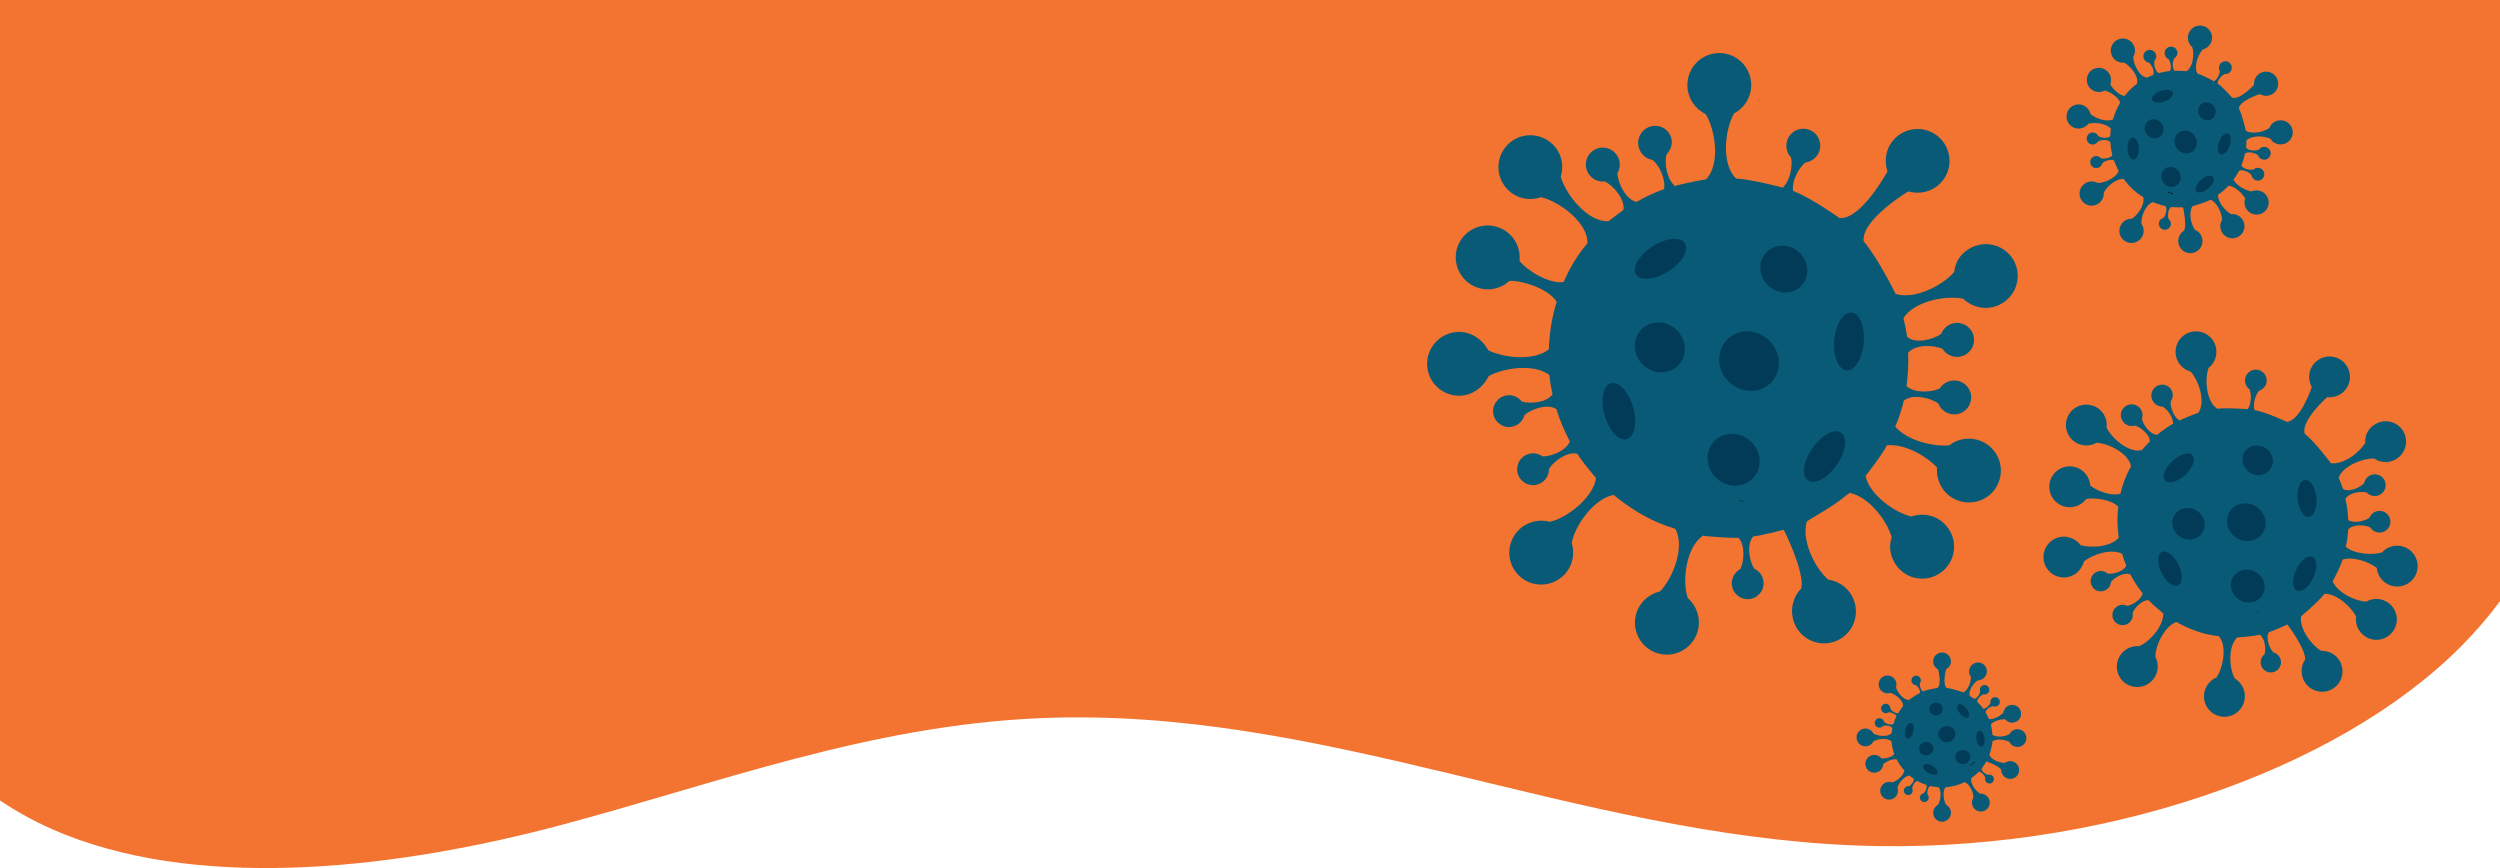 <?xml version="1.0" encoding="UTF-8"?><svg id="Layer_19" xmlns="http://www.w3.org/2000/svg" viewBox="0 0 1440 500"><defs><style>.cls-1{fill:#023b58;}.cls-2{fill:#f37430;}.cls-3{fill:#095a76;}.cls-4{fill:none;stroke:#000;stroke-miterlimit:10;stroke-width:2.72px;}</style></defs><path class="cls-2" d="M0-154H1440V346.31c-6.64,8.95-14.14,17.68-22.56,26.13-71.21,71.6-209.04,119.97-348.17,114.58-162.76-6.31-307.2-80.21-469.9-73.37-99,4.17-186.48,37.74-277.16,61.82-90.68,24.09-202.23,38.02-284.86,5.2C23.28,475.08,10.92,468.45,0,461.05V-154Z"/><g><g><path class="cls-3" d="M1357.15,355.24h0c-2.86-5.76-11.02-13.16-18.13-13.25,0,0-.9,.94-1.09,1.18-3.44,4.22-11.6,11.04-11.61,11.05-.02,.02-.92,.95-.94,.97-.89,7.17,6.1,16.5,11.63,19.69,0,0,.01,0,.02,0,4.31-.17,8.57,2.07,10.8,6.12,3.13,5.71,1.06,12.88-4.63,16.01-5.69,3.13-12.85,1.03-15.99-4.68-2.23-4.06-1.9-8.91,.56-12.47,.25-6.26-10.12-20.08-10.23-20.16,0,0-6.96,3.29-10.62,4.44-1.99,3.21,.16,9.18,2.49,11.63,2.09,.53,3.81,2.19,4.31,4.44,.7,3.17-1.3,6.31-4.47,7.01-3.16,.69-6.29-1.31-6.99-4.48-.51-2.29,.39-4.55,2.12-5.9,.91-3.18,.22-9.13-2.75-11.25-3.85,.87-11.71,1.52-11.72,1.52-.36,.02-.75,.01-1.17,0,0,0,.03-.06,.03-.06-5.57,5.13-4.83,17.96-1.54,23.71h0c3.68,2.26,6.09,6.4,5.79,11.02-.41,6.5-6.02,11.48-12.51,11.07-6.48-.41-11.42-5.99-11.01-12.5,.29-4.62,3.19-8.44,7.17-10.12,3.85-5.56,6.28-18.01,1.4-23.78-8.07-.78-15.7-3.52-23.09-7.4-.29-.15-.56-.31-.83-.49h-.01c-.18-.13-.39-.21-.57-.32-7.03,2.65-12.16,13.93-12.06,20.19,1.93,3.68,1.83,8.3-.64,12.02-3.6,5.43-10.92,6.92-16.33,3.33-5.41-3.59-6.88-10.91-3.28-16.33,2.48-3.73,6.7-5.6,10.85-5.24,5.82-2.35,14.21-11.46,13.93-18.96-.18-.13-.33-.29-.52-.41h0s0,0,0,0c-.28-.18-.54-.39-.79-.6-2.5-2.11-4.94-4.18-7.1-6.51-3.72-.26-8.07,4.21-9.25,7.32,.42,2.11-.33,4.38-2.15,5.8-2.56,2.01-6.25,1.57-8.25-.98-2-2.55-1.55-6.24,1.01-8.24,1.84-1.44,4.27-1.61,6.23-.65,3.23-.54,8.22-3.68,8.93-7.23-2.72-3.4-5.07-7.04-7.04-10.84-3.49-1.55-9.13,1.59-11.19,4.32-.18,2.14-1.54,4.11-3.68,4.97-3.01,1.21-6.43-.25-7.63-3.26-1.2-3,.26-6.42,3.28-7.63,2.17-.87,4.55-.36,6.17,1.12,3.31,.39,9.14-1.29,10.69-4.62-.93-2.22-1.76-4.46-2.41-6.81-6.23-3.19-16.86,.25-22,4.41-.03,.18-.02,.38-.11,.52h0c-1.35,4.02-4.52,7.56-9.06,8.47-6.39,1.29-12.61-2.83-13.9-9.2-1.29-6.37,2.85-12.57,9.23-13.86,4.53-.91,8.91,.99,11.65,4.27,0,0,.03,0,.03,0h0c.14,.09,.21,.28,.31,.42,6.3,1.81,17.31,.97,21.88-4.27-.04-.34,0-.61-.05-.96h0s-.07-.16-.07-.21c-.67-5.46-.86-11.13-.09-16.61-3.73-4.17-13.61-5.57-18.51-4.52-2.78,3.7-7.64,5.56-12.42,4.31-6.31-1.64-10.09-8.07-8.45-14.36,1.64-6.29,8.08-10.05,14.39-8.41,4.33,1.13,7.47,4.52,8.48,8.57,.17,.67,.28,1.35,.32,2.05,3.77,3.16,12.35,6.4,17.39,4.72,1.26-5.38,3.19-10.67,6.07-15.58l.02-.03c-.99-7.44-12.95-13.41-19.85-13.7-3.74,2.15-8.51,2.16-12.37-.4-5.43-3.6-6.9-10.9-3.31-16.32,3.59-5.41,10.92-6.87,16.34-3.27,3.86,2.56,5.67,6.96,5.14,11.25,2.96,6.25,13.09,14.95,20.33,12.96l.04-.06c1.49-1.67,2.95-3.32,4.49-4.88,0,0,.05,0,.06,0,0-4.01-5.2-8.22-8.65-9.18-2.2,.66-4.67,.09-6.36-1.7-2.38-2.52-2.27-6.48,.24-8.84,2.51-2.37,6.47-2.26,8.85,.26,1.69,1.78,2.13,4.3,1.34,6.46,.77,3.53,4.76,9.02,8.79,9.17,0,0,0,0,.01,0,2.78-2.35,5.74-4.44,8.83-6.27,.12-.08,.22-.11,.35-.18-.03-3.74-3.3-8.41-6.18-9.85h-.01c-2.31,.06-4.49-1.24-5.64-3.41-1.61-3.06-.43-6.87,2.62-8.48,3.06-1.61,6.73-.52,8.35,2.55,1.14,2.17,.71,4.58-.56,6.5h0c-.17,3.24,1.56,8.57,4.87,10.67l-.08,.12,.17,.11c.36-.23,7.88-3.53,10.96-4.45,4.4-6.3,.25-18.67-4.4-23.73-4.17-1.13-7.55-4.54-8.46-9.07-1.29-6.39,2.83-12.62,9.2-13.9,6.36-1.29,12.58,2.85,13.87,9.23,.92,4.54-.9,8.99-4.31,11.65-2.3,6.44-1.38,19.31,5.02,23.48,5.75-.71,17.49,.22,17.53,.23,2.21-2.94,2.22-8.51,1.05-11.44-1.85-1.34-2.91-3.67-2.52-6.09,.55-3.42,3.77-5.74,7.17-5.19,3.41,.55,5.72,3.77,5.17,7.19-.39,2.43-2.23,4.24-4.33,4.98h0s-.03,.03-.06,.03c-2.01,2.41-3.67,7.56-2.56,11.02,.27,.06,.53,.16,.83,.17h0s-.01,.05,0,.04c.02,0,.01,0,.02,.01,6.18,1.18,17.82,6.59,17.83,6.6,7.91-.73,14.31-20.03,14.31-20.05-2.06-3.83-2.12-8.49,.43-12.33,3.6-5.43,10.91-6.9,16.32-3.31,5.41,3.59,6.89,10.89,3.29,16.32-2.55,3.84-6.87,5.59-11.2,5.18-.02,0-15.26,13.48-12.88,21.04,6.11,4.89,15.07,16.98,15.07,16.98,7.21,.93,16.6-6.19,19.77-11.79,0,0,.05-.18,.04-.27-.34-4.38,2.02-8.38,5.96-10.6,5.68-3.2,12.83-1.22,16.02,4.44,3.19,5.66,1.15,12.83-4.53,16.03-4.04,2.27-8.85,1.91-12.43-.51-6.53-.19-17.68,4.14-20.41,10.96,.95,2.15,1.8,4.32,2.54,6.51h0c3.36,2.23,9.75-.67,12.2-3.32,.42-2.25,2.05-4.15,4.41-4.83,3.33-.95,6.78,.99,7.73,4.3,.95,3.32-.99,6.79-4.32,7.74-2.36,.68-4.79-.09-6.34-1.77,0,0,0-.01-.01-.01-3.52-.95-10.34,.09-12.25,3.69,.9,3.99,1.43,8.06,1.58,12.15,3.26,2.12,9.44,.7,12.23-1.32,.85-2.13,2.84-3.71,5.29-3.92,3.45-.29,6.49,2.25,6.78,5.69,.3,3.44-2.26,6.46-5.71,6.76-2.45,.21-4.69-1.02-5.89-2.98-3.27-1.61-10.14-1.9-12.71,1.25-.11,2.33-.4,4.61-.76,6.93-.1,.63-.41,1.88-.41,1.88-.06,.34-.14,.72-.23,1.13,5.09,4.27,14.88,4.87,20.8,3.28,2.72-3.04,6.96-4.58,11.25-3.67,6.38,1.35,10.45,7.6,9.1,13.96-1.35,6.36-7.61,10.41-13.98,9.06-4.53-.96-7.9-4.4-8.98-8.59-.16-.63-.27-1.27-.33-1.92-4.87-3.65-13.66-6.62-19.72-4.75-.17,.61-.28,1-.28,1.02-1.11,3.2-4.36,9.51-4.36,9.51-.05,.11-1.26,2.33-1.05,1.96,2.76,6.61,13.04,11.44,19.31,11.71,0,0,0,0,.01,0,3.74-2.14,8.53-2.14,12.38,.42,5.43,3.6,6.91,10.91,3.32,16.32-3.59,5.41-10.84,6.93-16.27,3.32-3.81-2.53-5.91-7.04-5.21-11.13,.01-.05-.06-.15-.03-.2Z"/><path class="cls-4" d="M1300.48,352.13s0-.05,0-.08"/><path class="cls-4" d="M1280.48,205.46s-.01,.01-.02,.02"/><path class="cls-4" d="M1245.47,226.45s0-.01,0-.02"/><g><path class="cls-1" d="M1268.5,306.95c-2.73,4.11-8.48,5.08-12.86,2.18-4.37-2.9-5.71-8.59-2.98-12.69,2.73-4.11,8.48-5.08,12.86-2.18s5.71,8.59,2.98,12.69Z"/><path class="cls-1" d="M1302.98,343.06c-2.84,4.28-8.83,5.29-13.39,2.27-4.55-3.02-5.94-8.94-3.1-13.22,2.84-4.28,8.83-5.29,13.39-2.27,4.55,3.02,5.94,8.94,3.1,13.22Z"/><path class="cls-1" d="M1303.3,307.06c-3.25,4.9-10.11,6.06-15.32,2.6-5.21-3.46-6.8-10.23-3.55-15.13,3.25-4.9,10.11-6.06,15.32-2.6s6.8,10.23,3.55,15.13Z"/><path class="cls-1" d="M1307.85,270.06c-2.56,3.86-7.97,4.77-12.07,2.05-4.11-2.73-5.36-8.06-2.8-11.92,2.56-3.86,7.97-4.77,12.07-2.05,4.11,2.73,5.36,8.06,2.8,11.92Z"/><path class="cls-1" d="M1323.39,287.6c.55,5.89,3.44,10.43,6.44,10.15,3-.28,4.98-5.28,4.43-11.17-.55-5.89-3.44-10.43-6.44-10.15-3,.28-4.98,5.28-4.43,11.17Z"/><path class="cls-1" d="M1251.3,265.53c-4.33,4.03-6.18,9.08-4.12,11.29,2.05,2.21,7.23,.73,11.56-3.3,4.33-4.03,6.18-9.08,4.12-11.29-2.05-2.21-7.23-.73-11.56,3.3Z"/><path class="cls-1" d="M1254.8,325.12c-2.61-5.31-6.92-8.53-9.62-7.2-2.7,1.33-2.78,6.71-.17,12.02,2.61,5.31,6.92,8.53,9.62,7.2,2.7-1.33,2.78-6.71,.17-12.02Z"/><path class="cls-1" d="M1322.58,328.16c-2.47,5.37-2.25,10.75,.48,12.01,2.74,1.26,6.96-2.08,9.43-7.45,2.47-5.37,2.25-10.75-.48-12.01-2.74-1.26-6.96,2.08-9.43,7.45Z"/></g></g><g><path class="cls-3" d="M1157.48,427.4h0c-2.42-1.4-7.17-2.12-9.77-.44,0,0-.1,.56-.11,.69-.23,2.36-1.55,6.8-1.55,6.81,0,.01-.1,.57-.11,.58,1.4,2.82,6.19,4.52,8.96,4.34,0,0,0,0,0,0,1.53-1.1,3.61-1.31,5.39-.38,2.51,1.32,3.49,4.42,2.17,6.92-1.31,2.51-4.41,3.47-6.93,2.15-1.79-.94-2.84-2.77-2.8-4.66-1.42-2.33-8.51-4.85-8.57-4.85,0,0-1.73,2.87-2.78,4.17,.05,1.64,2.27,3.29,3.71,3.62,.88-.31,1.91-.12,2.63,.57,1.02,.98,1.05,2.6,.07,3.62-.98,1.01-2.6,1.04-3.62,.06-.73-.71-.95-1.75-.65-2.65-.44-1.37-2.12-3.37-3.71-3.42-1.19,1.24-3.88,3.37-3.89,3.37-.13,.09-.27,.19-.42,.29,0,0,0-.03,0-.03-.78,3.2,2.58,7.68,5.15,8.98h0c1.88-.07,3.75,.86,4.76,2.6,1.42,2.46,.58,5.62-1.87,7.03-2.45,1.41-5.59,.58-7.01-1.88-1.01-1.75-.88-3.83,.16-5.4,.06-2.95-2.06-8.05-5.22-8.97-3.12,1.66-6.54,2.51-10.16,2.88-.14,.01-.28,.02-.42,.02h0c-.09,0-.19,.02-.28,.02-1.91,2.66-1.06,7.98,.49,10.23,1.59,.87,2.66,2.57,2.66,4.51,0,2.84-2.29,5.14-5.12,5.14s-5.12-2.3-5.12-5.14c0-1.95,1.08-3.64,2.68-4.52,1.55-2.25,2.4-7.58,.49-10.23-.1,0-.19-.02-.29-.02h0c-.14,0-.29-.01-.43-.03-1.41-.16-2.8-.33-4.15-.65-1.41,.8-1.92,3.47-1.59,4.88,.66,.66,.93,1.67,.62,2.62-.44,1.34-1.89,2.07-3.23,1.63-1.34-.44-2.06-1.89-1.62-3.23,.32-.97,1.16-1.61,2.1-1.74,1.04-.98,2.1-3.31,1.5-4.77-1.81-.58-3.53-1.33-5.16-2.24-1.64,.28-2.93,2.78-3.02,4.26,.45,.82,.43,1.86-.14,2.69-.8,1.16-2.4,1.46-3.56,.66-1.16-.8-1.45-2.39-.65-3.56,.58-.84,1.57-1.23,2.51-1.08,1.3-.66,3-2.67,2.77-4.25-.87-.58-1.71-1.19-2.51-1.89-3.03,.34-6.06,4.15-6.92,6.9,.03,.07,.09,.14,.09,.22h0c.48,1.79,.18,3.83-1.25,5.26-2.01,2.01-5.26,2.01-7.26,.01-2-2-2-5.25,0-7.25,1.42-1.42,3.47-1.79,5.26-1.26,0,0,0,0,.01,0h0c.07,0,.14,.05,.21,.07,2.72-.86,6.51-3.82,6.91-6.82-.09-.11-.14-.22-.25-.34h0s-.06-.04-.08-.06c-1.56-1.82-2.99-3.83-4.03-6-2.36-.61-6.28,1.26-7.8,2.82-.12,2.01-1.43,3.86-3.47,4.55-2.68,.92-5.61-.5-6.53-3.18-.92-2.68,.51-5.59,3.19-6.52,1.84-.63,3.8-.16,5.14,1.07,.22,.2,.43,.42,.61,.66,2.13,.24,6.02-.65,7.45-2.48-.84-2.26-1.41-4.64-1.55-7.11v-.02c-2.15-2.46-7.93-1.74-10.5-.19-.84,1.68-2.57,2.84-4.58,2.84-2.84,0-5.13-2.29-5.13-5.12s2.3-5.12,5.14-5.12c2.02,0,3.73,1.16,4.57,2.84,2.58,1.55,8.35,2.27,10.5-.19v-.03c.14-.96,.27-1.92,.45-2.85,0,0,.02-.01,.02-.02-.97-1.45-3.87-1.73-5.35-1.25-.64,.77-1.67,1.16-2.72,.92-1.47-.34-2.38-1.8-2.04-3.27,.34-1.46,1.8-2.38,3.27-2.04,1.04,.24,1.81,1.05,2.04,2.02,1.13,1.09,3.9,2.13,5.4,1.21,0,0,0,0,0,0,.44-1.52,1.01-2.99,1.69-4.4,.03-.06,.05-.09,.08-.15-.91-1.35-3.22-2.26-4.61-2.09h0c-.82,.58-1.92,.64-2.86,.13-1.32-.72-1.81-2.39-1.09-3.71,.72-1.32,2.32-1.81,3.64-1.09,.94,.51,1.36,1.49,1.36,2.49h0c.72,1.22,2.63,2.73,4.34,2.7v.06h.09c.07-.17,2.01-3.18,2.9-4.26,.08-3.35-4.41-6.83-7.31-7.55-1.78,.59-3.83,.17-5.26-1.25-2.01-2.01-2.01-5.26-.01-7.26,2-2,5.25-2,7.26,0,1.43,1.43,1.84,3.48,1.24,5.27,.72,2.89,4.15,7.34,7.48,7.31,1.91-1.64,6.4-4.13,6.42-4.14,.09-1.6-1.24-3.63-2.38-4.4-1-.04-1.94-.63-2.38-1.6-.62-1.37-.02-2.99,1.35-3.61,1.37-.62,2.99,0,3.61,1.36,.44,.98,.21,2.07-.37,2.85h0s0,.02-.01,.03c-.15,1.36,.49,3.62,1.73,4.62,.11-.04,.23-.07,.34-.14h0s0,.02,.01,.01c0,0,0,0,.01,0,2.53-1.06,8.05-1.9,8.06-1.9,2.69-2.17,.37-10.72,.36-10.72-1.67-.89-2.81-2.57-2.81-4.57,0-2.84,2.29-5.13,5.12-5.13s5.12,2.29,5.12,5.13c0,2-1.15,3.68-2.82,4.58,0,0-2.29,8.57,.4,10.74,3.39,.3,9.56,2.53,9.56,2.53,2.84-1.4,4.53-6.24,4.33-9.04,0,0-.03-.07-.05-.11-1.18-1.51-1.29-3.53-.39-5.28,1.29-2.53,4.36-3.53,6.88-2.25,2.52,1.29,3.51,4.38,2.22,6.91-.92,1.8-2.75,2.83-4.64,2.81-2.41,1.5-5.42,5.76-4.76,8.89,.86,.55,1.69,1.14,2.49,1.75h0c1.76,0,3.37-2.59,3.63-4.15-.39-.92-.25-2,.44-2.81,.98-1.15,2.7-1.28,3.84-.3,1.14,.98,1.28,2.7,.3,3.85-.69,.81-1.76,1.12-2.73,.88,0,0,0,0,0,0-1.51,.5-3.73,2.52-3.56,4.29,1.29,1.23,2.46,2.58,3.5,4.03,1.69-.02,3.6-2.02,4.12-3.43-.21-.98,.14-2.03,.97-2.7,1.18-.94,2.9-.74,3.83,.43,.94,1.18,.74,2.89-.44,3.83-.84,.67-1.95,.76-2.85,.34-1.57,.2-4.14,1.75-4.31,3.52,.52,.87,.96,1.77,1.39,2.7,.12,.25,.31,.78,.31,.78,.06,.14,.12,.29,.19,.47,2.87,.32,6.57-1.82,8.34-3.82,.25-1.76,1.42-3.34,3.2-4.04,2.64-1.05,5.62,.24,6.66,2.87,1.04,2.63-.25,5.61-2.89,6.65-1.87,.74-3.92,.31-5.33-.95-.21-.19-.4-.39-.58-.62-2.64-.15-6.55,.89-8.3,3.03,.09,.26,.14,.43,.14,.44,.37,1.43,.71,4.5,.71,4.5,.01,.05,.1,1.15,.09,.96,2.59,1.73,7.49,1.01,9.83-.4,0,0,0,0,0,0,.84-1.68,2.58-2.83,4.59-2.83,2.84,0,5.14,2.29,5.14,5.12s-2.27,5.12-5.1,5.12c-1.99,0-3.84-1.13-4.57-2.78,0-.02-.06-.04-.06-.06Z"/><path class="cls-4" d="M1136.17,439.92s-.01-.02-.02-.03"/><path class="cls-4" d="M1093.58,391.52s0,0,0,.01"/><path class="cls-4" d="M1085.93,407.57s0,0,0,0"/><g><path class="cls-1" d="M1113.68,431.23c0,2.15-1.85,3.89-4.14,3.89s-4.14-1.74-4.14-3.89,1.85-3.89,4.14-3.89,4.14,1.74,4.14,3.89Z"/><path class="cls-1" d="M1134.89,436.03c0,2.24-1.93,4.05-4.31,4.05s-4.31-1.81-4.31-4.05,1.93-4.05,4.31-4.05,4.31,1.81,4.31,4.05Z"/><path class="cls-1" d="M1126.33,422.89c0,2.56-2.21,4.63-4.93,4.63s-4.93-2.07-4.93-4.63,2.21-4.63,4.93-4.63,4.93,2.07,4.93,4.63Z"/><path class="cls-1" d="M1119.07,408.37c0,2.02-1.74,3.65-3.89,3.65s-3.89-1.63-3.89-3.65,1.74-3.65,3.89-3.65,3.89,1.63,3.89,3.65Z"/><path class="cls-1" d="M1128.93,410.99c1.62,2,3.76,2.96,4.78,2.13,1.02-.83,.53-3.12-1.08-5.12-1.62-2-3.76-2.96-4.78-2.13-1.02,.83-.53,3.12,1.08,5.12Z"/><path class="cls-1" d="M1097.46,420.34c-.6,2.5-.05,4.78,1.22,5.09,1.28,.31,2.8-1.48,3.4-3.98,.6-2.5,.05-4.78-1.22-5.09-1.28-.31-2.8,1.48-3.4,3.98Z"/><path class="cls-1" d="M1113.09,441.12c-2.23-1.3-4.56-1.43-5.23-.3-.66,1.13,.61,3.1,2.83,4.4,2.23,1.3,4.57,1.43,5.23,.3,.66-1.13-.61-3.1-2.83-4.4Z"/><path class="cls-1" d="M1138.41,425.9c.4,2.54,1.77,4.44,3.07,4.24,1.3-.2,2.03-2.43,1.63-4.97-.4-2.54-1.77-4.44-3.07-4.24-1.3,.2-2.03,2.43-1.63,4.97Z"/></g></g><g><path class="cls-3" d="M1279.93,126.63h0c-.14-3.81-2.75-9.79-6.58-11.57,0,0-.72,.29-.88,.37-2.88,1.44-8.96,3.15-8.96,3.15-.02,0-.73,.29-.75,.3-2.23,3.66-.72,10.4,1.5,13.47,0,0,0,0,0,0,2.37,.96,4.13,3.2,4.35,5.94,.3,3.85-2.56,7.22-6.4,7.53-3.84,.31-7.2-2.57-7.51-6.42-.22-2.74,1.14-5.28,3.34-6.6,1.66-3.32-.58-13.32-.63-13.39,0,0-4.56,.09-6.82-.18-1.86,1.25-2.14,5-1.48,6.9,1,.79,1.53,2.11,1.25,3.45-.4,1.89-2.24,3.09-4.12,2.7-1.88-.39-3.08-2.24-2.69-4.12,.28-1.36,1.32-2.37,2.58-2.67,1.27-1.5,2.34-4.88,1.25-6.75-2.29-.47-6.7-2.02-6.7-2.03-.2-.08-.41-.18-.64-.28,0,0,.03-.02,.03-.02-4.26,1.42-6.98,8.53-6.6,12.44h0c1.44,2.12,1.73,4.94,.45,7.37-1.8,3.42-6.05,4.74-9.45,2.94-3.41-1.8-4.72-6.02-2.91-9.44,1.28-2.43,3.78-3.79,6.34-3.73,3.44-2.07,7.78-8.21,6.55-12.52-4.17-2.39-7.63-5.72-10.68-9.62-.12-.15-.23-.31-.33-.47h0c-.07-.12-.16-.21-.23-.32-4.45-.28-9.96,4.57-11.43,7.98,.14,2.46-1.03,4.93-3.27,6.34-3.27,2.06-7.59,1.09-9.64-2.17-2.05-3.26-1.07-7.57,2.2-9.63,2.25-1.41,4.98-1.4,7.14-.19,3.72,.15,10.47-2.74,12.14-6.86-.07-.11-.11-.24-.18-.35h0s0,0,0,0c-.1-.17-.2-.34-.28-.52-.84-1.75-1.65-3.46-2.26-5.25-1.95-1.05-5.39,.31-6.78,1.71-.28,1.24-1.25,2.29-2.57,2.61-1.87,.46-3.76-.67-4.22-2.54-.46-1.86,.68-3.75,2.55-4.21,1.35-.33,2.7,.17,3.52,1.16,1.88,.49,5.34,.01,6.59-1.73-.64-2.5-1.03-5.04-1.17-7.57-1.51-1.69-5.32-1.36-7.1-.39-.62,1.12-1.83,1.85-3.2,1.79-1.92-.08-3.42-1.7-3.33-3.62,.08-1.92,1.71-3.41,3.63-3.33,1.39,.06,2.55,.92,3.06,2.11,1.7,1.02,5.25,1.53,6.9,.1,.04-1.43,.13-2.84,.36-4.27-2.59-3.24-9.18-3.97-12.97-2.97-.06,.09-.1,.2-.19,.26h0c-1.71,1.85-4.28,2.98-6.96,2.38-3.77-.86-6.13-4.6-5.28-8.35,.85-3.76,4.6-6.1,8.36-5.25,2.67,.61,4.57,2.7,5.26,5.14,0,0,.02,0,.02,0h0c.05,.08,.05,.2,.07,.3,2.96,2.51,9.12,4.74,12.87,3.02,.06-.19,.15-.33,.21-.53h0s0-.1,.01-.13c.97-3.12,2.25-6.23,3.99-9-1-3.16-6-6.33-8.91-6.95-2.41,1.32-5.48,1.14-7.76-.69-3.01-2.42-3.49-6.82-1.07-9.82,2.42-3,6.81-3.47,9.82-1.04,2.07,1.66,2.94,4.26,2.5,6.69-.07,.4-.18,.8-.32,1.19,1.27,2.63,5.12,6.47,8.25,6.78,1.99-2.61,4.32-4.99,7.07-6.94h.02c1.28-4.28-3.74-10.41-7.4-12.25-2.55,.25-5.13-.9-6.59-3.22-2.06-3.27-1.08-7.57,2.18-9.63,3.26-2.05,7.57-1.06,9.63,2.21,1.46,2.32,1.37,5.14,.04,7.33,.08,4.1,3.44,11.26,7.84,11.96l.04-.02c1.21-.54,2.4-1.08,3.61-1.55,0,0,.03,.01,.03,.01,.97-2.17-.81-5.71-2.44-7.07-1.35-.18-2.55-1.09-3.02-2.46-.67-1.94,.35-4.05,2.28-4.72,1.93-.67,4.05,.35,4.72,2.29,.48,1.38,.1,2.84-.85,3.82-.44,2.09,.38,6.03,2.52,7.09,0,0,0,0,0,0,2.07-.6,4.18-1.01,6.3-1.24,.09-.01,.14,0,.23-.01,.9-2.03,.26-5.35-.94-6.83h0c-1.26-.53-2.13-1.76-2.22-3.22-.13-2.05,1.44-3.82,3.48-3.95,2.04-.12,3.77,1.36,3.9,3.41,.09,1.45-.73,2.65-1.88,3.38h0c-.88,1.71-1.24,5.01,.04,6.96l-.07,.04,.06,.1c.25-.04,5.12,0,7.01,.26,3.91-2.33,4.68-10.03,3.39-13.9-1.98-1.62-2.97-4.29-2.37-6.96,.86-3.77,4.6-6.13,8.36-5.28,3.75,.85,6.11,4.6,5.25,8.37-.61,2.68-2.67,4.64-5.17,5.25-2.81,2.92-5.44,10.1-3,13.91,3.28,1.01,9.4,4.38,9.42,4.39,1.91-1.05,3.27-4.06,3.35-5.93-.68-1.18-.68-2.7,.12-3.91,1.13-1.71,3.43-2.19,5.14-1.06,1.71,1.13,2.18,3.43,1.05,5.14-.8,1.22-2.24,1.75-3.55,1.64h0s-.02,0-.04,0c-1.67,.82-3.82,3.19-4.06,5.34,.13,.1,.25,.22,.41,.3h0s-.02,.02,0,.03c.01,0,0,0,0,.01,3.06,2.14,8.03,7.9,8.03,7.9,4.45,1.53,12.61-7.35,12.61-7.36-.18-2.57,.92-5.11,3.23-6.56,3.27-2.06,7.58-1.08,9.63,2.18,2.05,3.26,1.08,7.56-2.19,9.62-2.31,1.45-5.08,1.35-7.32,.07-.01,0-11.53,3.57-12.08,8.24,2.11,4.13,4.01,12.84,4.01,12.84,3.67,2.26,10.48,.69,13.56-1.56,0,0,.07-.08,.09-.13,.88-2.45,3.13-4.04,5.8-4.28,3.85-.35,7.24,2.46,7.58,6.3,.35,3.84-2.5,7.22-6.35,7.56-2.74,.25-5.25-1.12-6.6-3.3-3.48-1.69-10.56-2.06-13.7,.96,0,1.4-.08,2.78-.21,4.14h0c1.27,2.02,5.43,2.01,7.41,1.17,.78-1.11,2.12-1.74,3.56-1.54,2.03,.3,3.43,2.18,3.13,4.21-.3,2.03-2.19,3.43-4.22,3.14-1.44-.21-2.57-1.21-3-2.5,0,0,0,0,0,0-1.67-1.37-5.61-2.47-7.52-.99-.48,2.38-1.19,4.71-2.1,6.96,1.25,1.94,4.93,2.68,6.93,2.26,.98-.95,2.44-1.32,3.81-.83,1.94,.68,2.96,2.8,2.28,4.73-.68,1.93-2.8,2.94-4.73,2.27-1.38-.48-2.29-1.69-2.46-3.04-1.37-1.66-5.02-3.49-7.18-2.42-.63,1.23-1.34,2.39-2.1,3.56-.21,.32-.68,.92-.68,.92-.12,.17-.25,.35-.4,.56,1.71,3.55,6.86,6.25,10.45,6.83,2.21-.98,4.88-.78,6.98,.75,3.12,2.28,3.8,6.65,1.52,9.76-2.27,3.11-6.65,3.78-9.76,1.49-2.21-1.62-3.2-4.3-2.77-6.83,.07-.38,.16-.75,.29-1.12-1.74-3.16-5.78-6.9-9.51-7.37-.24,.29-.39,.47-.4,.48-1.38,1.46-4.67,4.08-4.67,4.08-.05,.05-1.25,.95-1.04,.8-.12,4.24,4.27,9.36,7.59,11.03,0,0,0,0,0,0,2.54-.24,5.13,.92,6.59,3.24,2.06,3.27,1.08,7.58-2.18,9.63-3.26,2.05-7.55,1.11-9.6-2.16-1.44-2.29-1.48-5.24-.11-7.28,.02-.03,0-.1,.03-.11Z"/><path class="cls-4" d="M1250.05,111.16s.02-.03,.02-.04"/><path class="cls-4" d="M1274.92,27s0,0-.01,0"/><path class="cls-4" d="M1250.89,29.83s0,0,0-.01"/><g><path class="cls-1" d="M1243.75,78.96c-2.47,1.56-5.82,.68-7.48-1.95-1.66-2.63-1-6.03,1.48-7.59,2.47-1.56,5.82-.68,7.48,1.95,1.66,2.63,1,6.03-1.48,7.59Z"/><path class="cls-1" d="M1253.61,106.86c-2.58,1.62-6.06,.71-7.79-2.03-1.73-2.74-1.04-6.28,1.54-7.9,2.58-1.62,6.06-.71,7.79,2.03s1.04,6.28-1.54,7.9Z"/><path class="cls-1" d="M1262.54,87.48c-2.95,1.86-6.94,.82-8.92-2.32-1.98-3.14-1.19-7.19,1.76-9.04,2.95-1.86,6.94-.82,8.92,2.32,1.98,3.14,1.19,7.19-1.76,9.04Z"/><path class="cls-1" d="M1274,68.58c-2.32,1.46-5.47,.64-7.02-1.83s-.94-5.66,1.39-7.12c2.32-1.46,5.47-.64,7.02,1.83s.94,5.66-1.39,7.13Z"/><path class="cls-1" d="M1278.13,81.85c-1.13,3.32-.68,6.48,1.01,7.05,1.69,.58,3.98-1.64,5.11-4.96,1.13-3.32,.68-6.48-1.01-7.05-1.69-.58-3.98,1.64-5.11,4.96Z"/><path class="cls-1" d="M1244.53,52.38c-3.32,1.12-5.55,3.41-4.98,5.1,.57,1.69,3.73,2.15,7.05,1.03,3.32-1.12,5.55-3.41,4.98-5.1-.57-1.69-3.73-2.15-7.05-1.03Z"/><path class="cls-1" d="M1231.93,85.45c-.12-3.5-1.66-6.3-3.45-6.23-1.79,.06-3.14,2.95-3.02,6.45,.12,3.5,1.66,6.3,3.45,6.23,1.79-.06,3.14-2.95,3.02-6.45Z"/><path class="cls-1" d="M1267.83,103.58c-2.64,2.3-3.83,5.26-2.66,6.61,1.17,1.35,4.27,.57,6.91-1.73,2.64-2.3,3.83-5.26,2.66-6.61-1.17-1.35-4.27-.57-6.91,1.73Z"/></g></g><g><path class="cls-3" d="M1089.57,309.33h0c-2.79-9.65-13.27-23.29-24.17-25.42,0,0-1.65,1.2-2.01,1.51-6.46,5.52-20.9,13.75-20.92,13.75-.04,.02-1.67,1.21-1.72,1.23-3.37,10.78,4.77,27.06,12.39,33.51,0,0,.02,0,.02,0,6.68,.95,12.6,5.57,14.89,12.42,3.23,9.65-1.95,20.09-11.58,23.31-9.62,3.22-20.05-1.99-23.28-11.65-2.3-6.86-.44-14.23,4.34-19.01,2.12-9.56-9.96-33.69-10.11-33.84,0,0-11.62,3.12-17.56,3.86-3.95,4.38-2.3,14.15,.59,18.57,3.06,1.39,5.25,4.43,5.38,8.03,.19,5.07-3.76,9.33-8.82,9.53-5.05,.19-9.3-3.77-9.5-8.84-.14-3.66,1.87-6.89,4.9-8.48,2.28-4.64,2.88-13.97-1.1-18.06-6.16,.26-18.42-.92-18.43-.93-.56-.07-1.16-.19-1.8-.31,0,0,.07-.08,.07-.08-9.98,6.33-12.42,26.26-8.98,36.02h0c5.03,4.5,7.57,11.54,5.84,18.56-2.43,9.88-12.45,15.97-22.31,13.53-9.85-2.43-15.88-12.4-13.44-22.28,1.74-7.02,7.25-12.08,13.85-13.56,7.47-7.48,14.68-25.93,8.78-36.17-12.18-3.45-23.15-9.78-33.44-17.81-.4-.31-.78-.64-1.14-.99l-.02-.02c-.24-.23-.55-.41-.79-.64-11.55,2.11-22.58,18.02-24.16,27.68,1.93,6.2,.5,13.26-4.33,18.29-7.05,7.34-18.71,7.6-26.03,.56-7.32-7.03-7.54-18.68-.49-26.02,4.85-5.04,11.85-6.74,18.14-5.03,9.59-1.99,25.04-13.65,26.69-25.26-.24-.24-.43-.54-.68-.78h0s0,0,0-.01c-.37-.36-.72-.75-1.04-1.15-3.26-3.94-6.43-7.81-9.11-11.99-5.65-1.43-13.58,4.22-16.26,8.68,.06,3.36-1.73,6.64-4.91,8.32-4.49,2.37-10.05,.67-12.4-3.81-2.36-4.47-.64-10.02,3.85-12.39,3.23-1.7,7.01-1.29,9.75,.74,5.12,.06,13.65-3.36,15.74-8.62-3.23-5.99-5.83-12.23-7.8-18.62-4.93-3.36-14.48-.1-18.4,3.52-.87,3.25-3.51,5.89-7.04,6.61-4.97,1.02-9.82-2.18-10.83-7.14-1.01-4.95,2.2-9.8,7.17-10.81,3.58-.74,7.1,.72,9.17,3.44,4.99,1.52,14.4,.57,17.72-4.12-.81-3.68-1.47-7.34-1.8-11.14-8.69-6.64-25.99-4.31-35.04,.65-.09,.27-.13,.58-.31,.77h0c-3.2,5.81-9.06,10.35-16.28,10.5-10.18,.2-18.59-7.86-18.8-18.01-.2-10.15,7.88-18.53,18.05-18.74,7.21-.14,13.41,4.01,16.72,9.81,0,.01,.04,0,.05,0h0c.18,.18,.24,.49,.37,.73,9.17,4.54,26.34,6.31,34.82-.46,.04-.53,.18-.93,.2-1.48h0c.05-.06-.06-.26-.05-.35,.49-8.58,1.78-17.35,4.49-25.56-4.57-7.44-19.37-12.36-27.19-12.11-5.31,4.92-13.29,6.41-20.29,3.16-9.24-4.28-13.26-15.22-8.99-24.43,4.28-9.2,15.22-13.2,24.46-8.91,6.34,2.94,10.22,9.02,10.65,15.53,.07,1.07,.05,2.16-.07,3.24,4.92,5.91,17.2,13.28,25.41,12.1,3.43-7.93,7.87-15.51,13.66-22.25l.04-.04c.55-11.72-16.18-24.22-26.7-26.6-6.35,2.26-13.69,.95-18.9-4.05-7.34-7.05-7.57-18.68-.54-26,7.03-7.32,18.7-7.52,26.03-.47,5.22,5.01,6.78,12.27,4.76,18.72,2.8,10.42,15.95,26.62,27.64,25.59l.08-.08c2.75-2.15,5.46-4.28,8.26-6.25,.02,0,.07,.02,.09,0,1.11-6.16-5.7-14.09-10.74-16.52-3.56,.4-7.21-1.17-9.3-4.38-2.95-4.53-1.68-10.59,2.83-13.53,4.52-2.95,10.58-1.66,13.53,2.87,2.1,3.21,2.07,7.21,.25,10.3,.2,5.63,4.8,15.19,10.95,16.54,0,0,.01,0,.02,0,4.92-2.84,10.06-5.23,15.32-7.18,.21-.08,.36-.1,.58-.18,1-5.76-2.72-13.85-6.75-16.87l-.02-.02c-3.57-.54-6.56-3.14-7.72-6.79-1.63-5.15,1.26-10.68,6.4-12.31,5.14-1.62,10.5,1.08,12.13,6.24,1.15,3.66-.18,7.24-2.67,9.83h0c-1.16,4.93,.01,13.61,4.51,17.76l-.15,.16,.23,.22c.62-.26,13.1-3.23,18.09-3.79,8.52-8.46,5.59-28.63-.15-37.71-6.09-2.9-10.33-9.08-10.48-16.3-.2-10.18,7.87-18.6,18.02-18.81,10.14-.2,18.55,7.88,18.75,18.06,.14,7.23-3.89,13.57-9.88,16.71-5.33,9.26-7.5,29.29,1.18,37.49,9.03,.51,26.83,5.22,26.88,5.23,4.21-3.9,5.79-12.47,4.79-17.3-2.48-2.58-3.46-6.46-2.17-10.07,1.8-5.1,7.39-7.77,12.47-5.97,5.09,1.8,7.74,7.4,5.94,12.49-1.28,3.62-4.61,5.89-8.05,6.45h0s-.05,.03-.1,.03c-3.76,3.15-7.74,10.59-7,16.23,.39,.17,.77,.4,1.23,.5h0s-.03,.07,0,.07c.03,0,.02,.02,.03,.03,9.18,3.53,25.56,15.1,25.57,15.11,12.36,1.08,27.58-26.81,27.58-26.83-2.1-6.45-.89-13.64,4.09-18.83,7.05-7.34,18.69-7.57,26.01-.54,7.32,7.03,7.56,18.66,.51,26-4.98,5.19-12.12,6.68-18.66,4.84-.04,0-27.21,16.47-25.66,28.75,8.02,9.22,18.43,30.29,18.43,30.29,10.82,3.44,27.24-4.89,33.67-12.61,0,0,.12-.26,.14-.4,.7-6.82,5.44-12.32,12.11-14.64,9.62-3.33,20.07,1.7,23.39,11.29,3.32,9.59-1.8,20.05-11.42,23.38-6.84,2.37-14.14,.48-18.97-4.25-9.98-2.11-28.32,1.44-34.42,11.16,.86,3.58,1.56,7.15,2.1,10.72h0c4.54,4.37,15.17,1.68,19.69-1.71,1.28-3.34,4.31-5.81,8.13-6.19,5.38-.54,10.15,3.4,10.69,8.77,.53,5.37-3.41,10.16-8.79,10.7-3.82,.38-7.34-1.47-9.25-4.49,0,0,0-.02-.01-.02-5.14-2.45-15.91-2.74-19.86,2.26,.27,6.39-.05,12.79-.95,19.12,4.42,4.17,14.32,3.71,19.16,1.37,1.89-3.04,5.4-4.91,9.22-4.56,5.38,.51,9.34,5.27,8.84,10.64-.5,5.37-5.28,9.31-10.67,8.8-3.82-.36-6.93-2.87-8.22-6.21-4.57-3.38-15.06-5.74-19.89-1.61-.82,3.55-1.9,6.97-3.1,10.43-.32,.95-1.15,2.78-1.15,2.78-.19,.5-.41,1.07-.67,1.67,6.63,7.98,21.52,11.63,31.06,10.84,5.04-3.92,11.97-5.1,18.32-2.5,9.43,3.85,13.95,14.6,10.1,23.99-3.84,9.4-14.6,13.88-24.02,10.03-6.69-2.74-10.91-8.96-11.41-15.7-.07-1.01-.07-2.02,.03-3.04-6.47-6.96-19.16-13.98-28.99-12.79-.43,.9-.7,1.46-.72,1.49-2.59,4.62-9.34,13.4-9.34,13.4-.1,.16-2.58,3.23-2.16,2.72,2.4,10.92,16.86,21.21,26.42,23.38,0,0,.01,0,.02,0,6.35-2.24,13.71-.91,18.91,4.09,7.34,7.05,7.59,18.7,.55,26.02-7.03,7.32-18.59,7.62-25.93,.57-5.15-4.95-7.12-12.47-4.91-18.56,.03-.08-.05-.25,0-.31Z"/><path class="cls-4" d="M1003.33,288.76s.02-.08,.04-.12"/><path class="cls-4" d="M1013.44,57.74s-.02,.02-.03,.03"/><path class="cls-4" d="M953.79,80.25s0-.02,0-.03"/><g><path class="cls-1" d="M966.75,210.41c-5.34,5.55-14.46,5.45-20.37-.23-5.91-5.68-6.38-14.79-1.05-20.34,5.34-5.55,14.46-5.45,20.37,.23,5.91,5.68,6.38,14.79,1.05,20.34Z"/><path class="cls-1" d="M1009.69,275.51c-5.56,5.78-15.05,5.67-21.21-.24-6.16-5.92-6.64-15.4-1.09-21.18,5.56-5.78,15.05-5.67,21.21,.24,6.16,5.92,6.65,15.4,1.09,21.18Z"/><path class="cls-1" d="M1020.21,220.27c-6.36,6.62-17.23,6.5-24.28-.28s-7.61-17.63-1.25-24.25c6.36-6.62,17.23-6.5,24.28,.28,7.05,6.77,7.61,17.63,1.25,24.25Z"/><path class="cls-1" d="M1037.51,164.66c-5.01,5.21-13.57,5.12-19.13-.22-5.55-5.33-5.99-13.89-.98-19.1,5.01-5.22,13.57-5.12,19.13,.22,5.55,5.33,5.99,13.89,.98,19.1Z"/><path class="cls-1" d="M1056.52,195.95c-.79,9.2,2.38,16.99,7.07,17.39,4.69,.4,9.13-6.74,9.92-15.94,.79-9.2-2.38-16.99-7.07-17.39-4.69-.4-9.13,6.73-9.92,15.94Z"/><path class="cls-1" d="M951.85,141.94c-7.78,4.99-12.02,12.24-9.48,16.2,2.54,3.96,10.9,3.13,18.68-1.85,7.78-4.99,12.02-12.24,9.48-16.2-2.54-3.96-10.91-3.13-18.68,1.85Z"/><path class="cls-1" d="M940.64,234.52c-2.53-8.88-8.26-15.04-12.78-13.75-4.53,1.29-6.14,9.54-3.61,18.42,2.53,8.88,8.26,15.04,12.78,13.75,4.53-1.29,6.14-9.54,3.61-18.42Z"/><path class="cls-1" d="M1043.98,258.08c-5.29,7.57-6.46,15.89-2.6,18.59,3.86,2.7,11.28-1.25,16.57-8.82,5.29-7.57,6.46-15.89,2.6-18.59-3.86-2.7-11.28,1.25-16.57,8.82Z"/></g></g></g></svg>